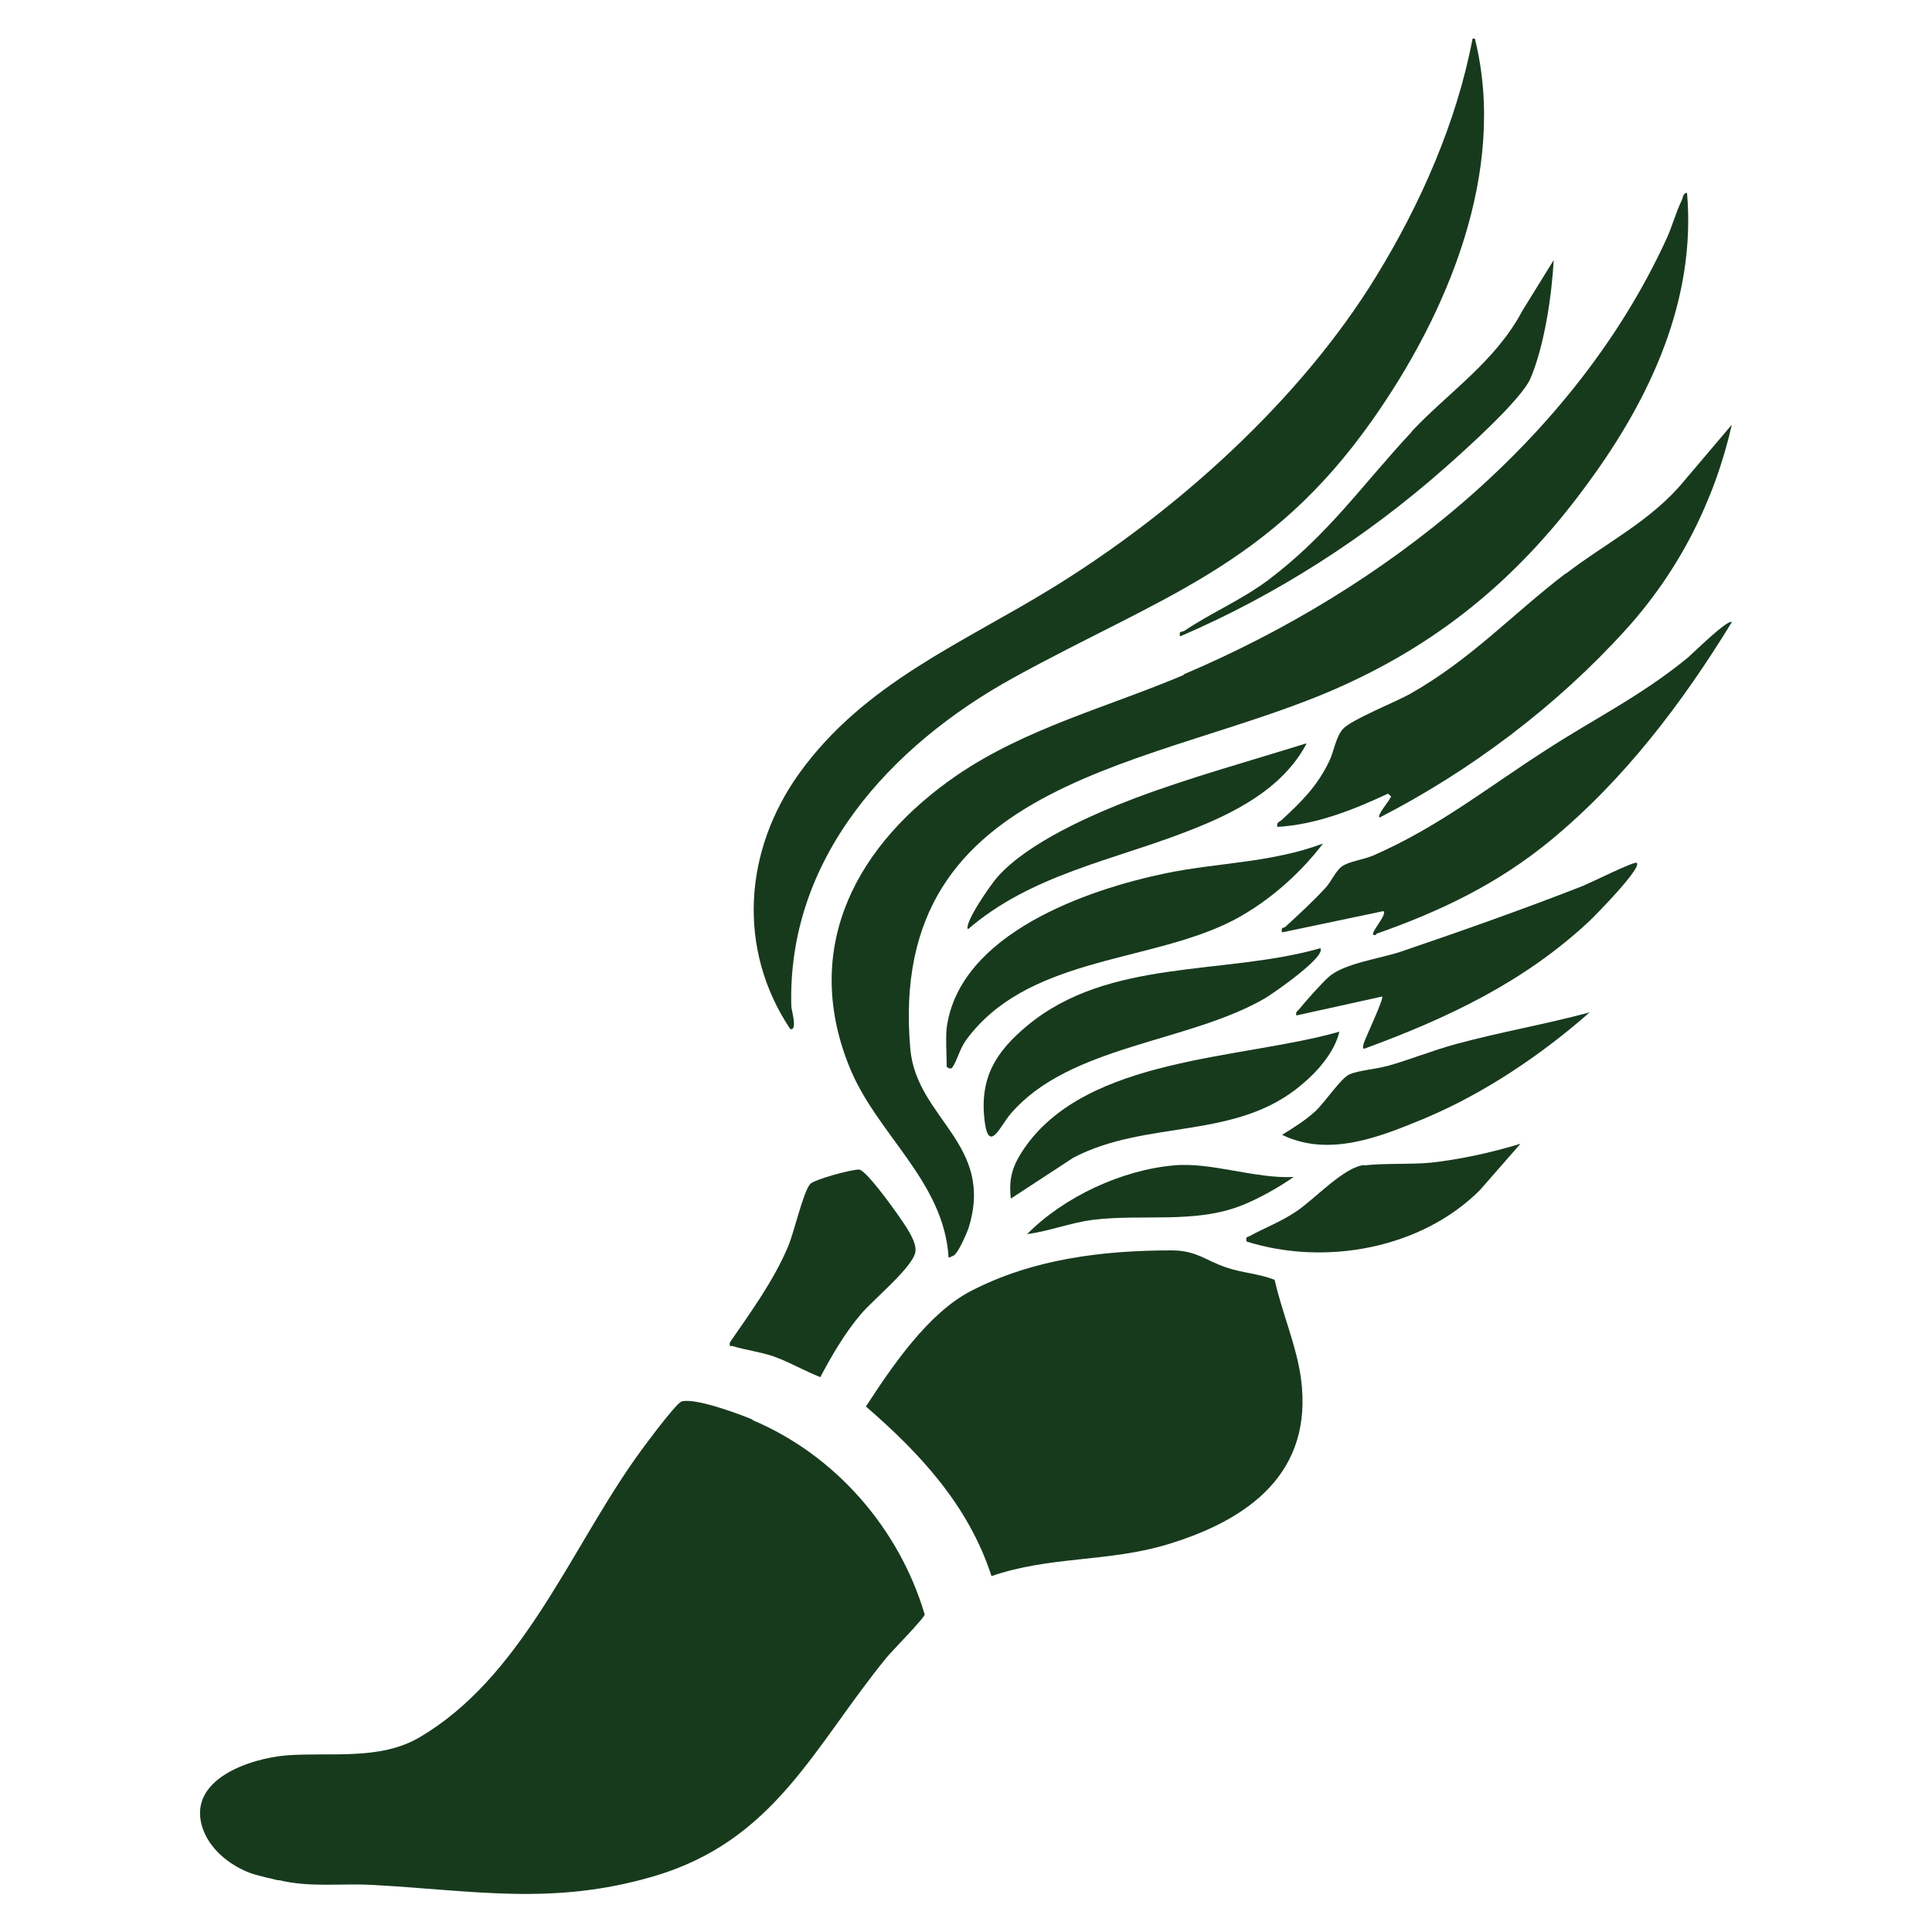 <?xml version="1.0" encoding="UTF-8"?> <svg xmlns="http://www.w3.org/2000/svg" id="a" viewBox="0 0 50 50"><path d="M19.48,36.74c-.38-.16-1.5-.57-1.84-.47-.16.05-1.13,1.37-1.29,1.61-1.65,2.38-2.9,5.56-5.49,7.08-1.03.61-2.32.38-3.46.47-.92.08-2.54.61-2.17,1.84.17.56.68.98,1.21,1.19.05.02.12.04.18.06h0l.31.08h0c.08.01.17.04.25.06h.05c.78.19,1.59.08,2.38.12,2.63.14,4.68.55,7.3-.22,3.15-.92,4.15-3.36,6.04-5.67.15-.18.98-1.02.98-1.11-.66-2.23-2.32-4.13-4.46-5.03h0Z" style="fill:#173a1d;"></path><path d="M20.48,26.06c-.12-3.84,2.56-6.76,5.73-8.51,3.81-2.1,6.63-2.88,9.3-6.67,1.95-2.76,3.51-6.46,2.66-9.88h-.06c-.41,2.16-1.35,4.29-2.5,6.16-1.96,3.2-5.17,6.08-8.35,8.04-2.37,1.46-4.89,2.47-6.58,4.82-1.43,2-1.61,4.54-.23,6.61.2.06.03-.5.03-.58h0Z" style="fill:#173a1d;"></path><path d="M32.98,33.12c-.4-.16-.85-.18-1.25-.32-.53-.18-.77-.44-1.41-.44-1.78,0-3.59.22-5.19,1.05-1.11.57-2.05,1.96-2.72,2.99,1.41,1.22,2.66,2.57,3.25,4.39,1.49-.52,3.03-.36,4.55-.82,2.12-.64,3.78-1.86,3.46-4.29-.12-.87-.49-1.7-.68-2.55h0Z" style="fill:#173a1d;"></path><path d="M30.63,17.47c-1.96.83-4.07,1.37-5.86,2.59-2.57,1.76-4.04,4.41-2.8,7.52.7,1.77,2.46,2.97,2.58,4.97,0,0,.14-.05.16-.08.11-.1.29-.51.35-.67.7-2.19-1.33-2.84-1.5-4.64-.64-7.14,6.49-7.28,11.18-9.41,2.66-1.2,4.67-2.92,6.38-5.28,1.59-2.17,2.78-4.72,2.54-7.48-.11.01-.1.12-.14.2-.15.31-.25.69-.4,1.01-2.39,5.19-7.3,9.05-12.48,11.25h0Z" style="fill:#173a1d;"></path><path d="M40.52,14.84c-1.4,1.07-2.43,2.21-4.03,3.12-.38.21-1.53.67-1.74.91-.19.23-.22.56-.35.83-.31.65-.73,1.06-1.24,1.53-.06.05-.13.05-.1.17,1.01-.06,1.96-.44,2.86-.86.12.1.08.06.03.16-.04.08-.31.39-.25.46,2.36-1.21,4.6-2.9,6.38-4.87,1.36-1.5,2.29-3.32,2.74-5.3l-1.23,1.45c-.85,1.04-2.05,1.62-3.07,2.41h0Z" style="fill:#173a1d;"></path><path d="M35.61,24.17c1.68-.59,3.16-1.3,4.53-2.43,1.9-1.57,3.4-3.55,4.68-5.64-.1-.09-1.01.81-1.14.92-1.22,1-2.41,1.57-3.7,2.41-1.51.97-2.75,1.97-4.44,2.71-.25.11-.64.15-.82.29-.14.1-.27.38-.4.53-.33.36-.7.7-1.06,1.03-.04.03-.12,0-.08.14l2.62-.55c.14.08-.49.71-.18.61h0s0-.01,0-.01Z" style="fill:#173a1d;"></path><path d="M24.49,27.59s.09.12.16.03c.12-.17.18-.46.35-.7,1.55-2.12,4.58-2,6.73-3.01.97-.46,1.87-1.24,2.51-2.08-1.33.5-2.71.49-4.07.77-2.03.42-5.34,1.56-5.67,4-.03.28,0,.69,0,.98h0Z" style="fill:#173a1d;"></path><path d="M18.97,34.84c.33.1.68.14,1.04.26.4.14.81.38,1.22.54.29-.55.64-1.15,1.05-1.63.3-.36,1.35-1.22,1.41-1.61.05-.28-.31-.75-.48-1-.14-.2-.79-1.1-.97-1.13-.16-.02-1.2.26-1.28.38-.18.23-.41,1.24-.56,1.6-.38.9-.96,1.69-1.51,2.49-.02.14.02.08.09.1,0,0,0,0,0,0Z" style="fill:#173a1d;"></path><path d="M34.17,24.54c-2.49.71-5.47.25-7.58,2-.82.68-1.24,1.35-1.11,2.46.11.89.42.11.68-.18,1.52-1.77,4.58-1.83,6.57-2.98.16-.09,1.65-1.11,1.43-1.31h0Z" style="fill:#173a1d;"></path><path d="M41.01,22.91c-1.56.61-3.17,1.18-4.76,1.72-.53.18-1.48.3-1.87.66-.16.14-.61.64-.74.81-.05.06-.12.08-.09.18l2.22-.49c.05.05-.41,1.02-.46,1.17-.02.05-.07.18,0,.18,2.15-.79,4.13-1.72,5.82-3.3.14-.13,1.37-1.38,1.23-1.51-.06-.05-1.18.51-1.36.58h0Z" style="fill:#173a1d;"></path><path d="M34.66,26.7c-2.51.72-6.53.64-8.16,3.03-.29.43-.4.75-.34,1.29l1.62-1.06c1.91-1,4.22-.44,5.92-1.9.4-.33.84-.84.96-1.35h0Z" style="fill:#173a1d;"></path><path d="M36.54,11.17c-1.3,1.39-2.15,2.66-3.73,3.85-.72.53-1.45.83-2.15,1.3-.07.05-.16-.01-.12.15,2.49-1.07,4.81-2.56,6.84-4.35.52-.46,1.99-1.77,2.23-2.33.36-.85.55-2.14.6-3.06l-.81,1.31c-.7,1.32-1.9,2.1-2.86,3.12h0Z" style="fill:#173a1d;"></path><path d="M35.89,27.59c-.29.08-.71.11-.96.21-.23.1-.64.73-.89.96s-.57.43-.86.61c1.22.59,2.54.05,3.7-.43,1.54-.65,3.01-1.64,4.26-2.74-1.15.31-2.32.51-3.46.82-.59.16-1.18.4-1.78.57h0Z" style="fill:#173a1d;"></path><path d="M35.31,30.15c-.53.05-1.27.87-1.76,1.2-.4.27-.81.42-1.21.64-.07.04-.1,0-.08.14,2.03.64,4.52.19,6.04-1.33l1.05-1.2c-.76.23-1.53.4-2.32.49-.56.05-1.19.01-1.72.07h0Z" style="fill:#173a1d;"></path><path d="M33.8,19.24c-1.47.46-2.97.87-4.41,1.41-1.11.42-2.78,1.15-3.57,2.04-.15.16-.88,1.2-.77,1.36,1.63-1.41,3.74-1.78,5.69-2.54,1.19-.46,2.45-1.09,3.07-2.26h0Z" style="fill:#173a1d;"></path><path d="M28.28,31.57c1.28-.16,2.65.11,3.87-.38.43-.17.96-.47,1.33-.73-1,.05-2.13-.39-3.1-.3-1.35.12-2.84.81-3.8,1.78.58-.08,1.11-.29,1.69-.37Z" style="fill:#173a1d;"></path></svg> 